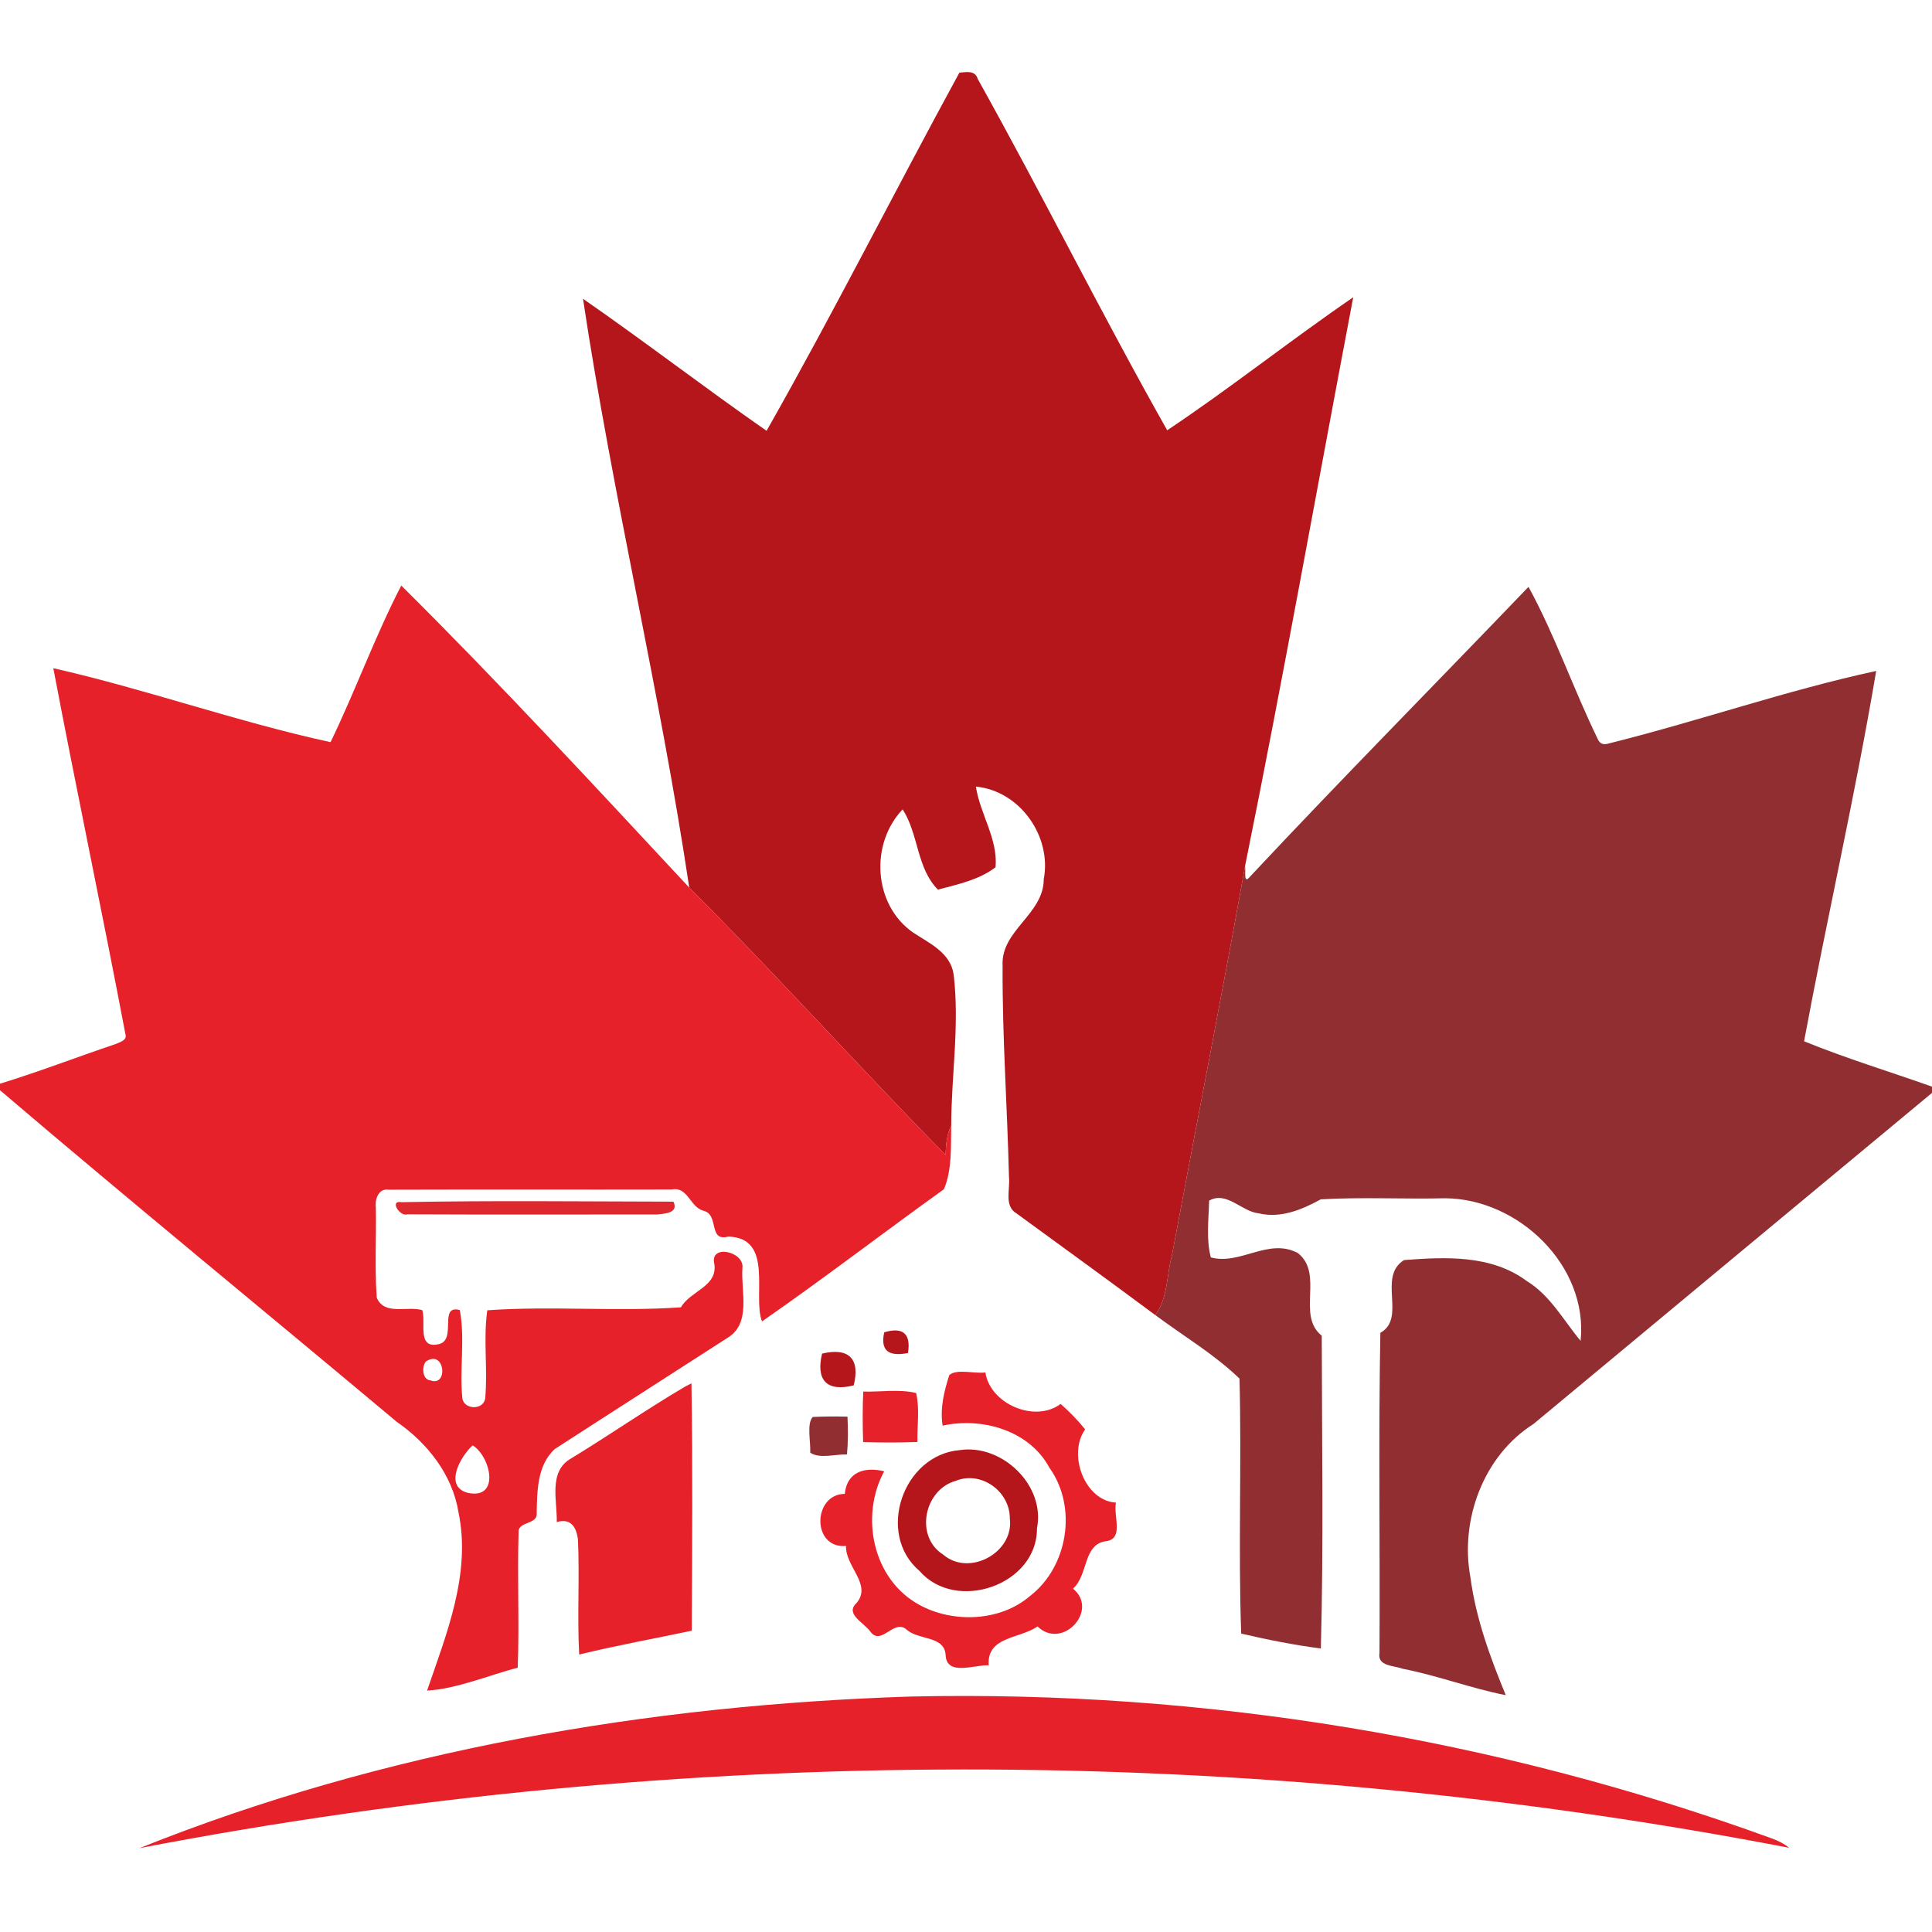 <?xml version="1.0" encoding="UTF-8" ?>
<!DOCTYPE svg PUBLIC "-//W3C//DTD SVG 1.1//EN" "http://www.w3.org/Graphics/SVG/1.1/DTD/svg11.dtd">
<svg width="512pt" height="512pt" viewBox="0 0 512 512" version="1.1" xmlns="http://www.w3.org/2000/svg">
<g id="#b5161bff">
<path fill="#b5161b" opacity="1.00" d=" M 254.25 19.25 C 256.19 19.09 258.42 18.59 259.12 20.94 C 276.30 51.72 291.99 83.34 309.32 114.03 C 326.10 102.83 341.96 90.19 358.62 78.78 C 349.07 129.02 340.11 179.42 329.95 229.53 C 323.80 263.98 316.97 298.38 310.55 332.81 C 309.12 338.04 309.54 343.97 306.17 348.51 C 293.97 339.45 281.67 330.53 269.39 321.57 C 266.03 319.61 267.74 315.15 267.39 312.00 C 266.95 293.31 265.59 274.68 265.70 255.97 C 265.15 246.53 276.59 242.37 276.61 232.98 C 278.77 221.62 270.26 209.57 258.62 208.46 C 259.73 215.73 264.50 222.35 263.83 229.83 C 259.48 233.17 253.79 234.37 248.56 235.76 C 242.90 230.09 243.47 221.08 239.21 214.49 C 230.51 223.63 231.43 239.70 241.90 247.08 C 246.24 249.95 251.92 252.45 252.73 258.28 C 254.33 271.62 252.11 284.99 252.08 298.36 C 250.84 300.75 250.71 303.44 250.58 306.08 C 227.66 282.74 205.78 258.38 182.66 235.23 C 174.86 183.07 162.35 131.33 154.50 79.18 C 170.92 90.55 186.76 102.77 203.15 114.17 C 220.86 82.95 237.04 50.80 254.25 19.25 Z" />
<path fill="#b5161b" opacity="1.00" d=" M 234.33 353.08 C 239.30 351.57 241.46 353.49 240.62 358.57 C 235.88 359.48 233.18 358.28 234.33 353.08 Z" />
<path fill="#b5161b" opacity="1.00" d=" M 254.32 384.30 C 265.47 382.58 277.09 393.57 274.81 405.02 C 274.92 420.04 253.35 427.48 243.67 416.31 C 232.08 406.44 239.29 385.55 254.32 384.30 M 253.30 392.43 C 244.90 394.76 242.32 407.19 249.97 412.00 C 256.93 417.95 268.82 411.36 267.61 402.36 C 267.63 395.22 260.03 389.71 253.30 392.43 Z" />
</g>
<g id="#e62129ff">
<path fill="#e62129" opacity="1.00" d=" M 106.34 155.17 C 132.44 181.09 157.56 208.27 182.66 235.23 C 205.78 258.38 227.66 282.74 250.58 306.08 C 250.71 303.44 250.84 300.75 252.08 298.36 C 251.98 303.89 252.31 310.12 250.15 315.16 C 234.02 326.74 218.25 338.86 201.94 350.19 C 199.33 343.47 205.23 328.04 193.00 327.71 C 187.52 329.15 190.77 321.73 186.29 320.83 C 182.82 319.76 182.25 314.39 178.05 315.23 C 153.03 315.29 128.00 315.19 102.98 315.28 C 100.29 314.87 99.33 317.82 99.60 319.97 C 99.76 327.95 99.26 335.96 99.85 343.92 C 101.91 348.72 107.95 346.02 111.91 347.20 C 112.92 350.36 110.50 357.31 115.97 356.28 C 121.42 355.48 115.96 345.63 121.85 347.17 C 123.30 354.83 121.73 362.87 122.54 370.65 C 123.09 373.60 127.96 373.71 128.57 370.73 C 129.31 362.93 128.03 355.02 129.14 347.24 C 146.19 346.03 163.42 347.65 180.45 346.45 C 182.97 342.06 190.19 340.98 189.31 334.99 C 187.96 329.57 197.28 331.64 196.75 335.98 C 196.28 342.19 199.26 350.82 192.63 354.65 C 177.43 364.47 162.16 374.20 146.98 384.04 C 142.33 388.36 142.35 395.18 142.23 401.04 C 142.48 404.13 137.18 403.07 137.43 406.14 C 137.06 418.06 137.66 430.02 137.20 441.94 C 129.47 443.99 120.92 447.60 113.18 448.02 C 118.35 432.94 124.88 417.02 121.51 400.80 C 119.91 390.86 113.31 382.44 105.18 376.83 C 70.16 347.48 34.76 318.56 0.00 288.92 L 0.00 287.19 C 10.34 284.03 20.42 280.12 30.66 276.67 C 31.74 276.19 33.82 275.66 33.23 274.02 C 27.09 241.67 20.27 209.42 14.13 177.08 C 38.82 182.68 62.88 191.31 87.60 196.68 C 94.21 183.02 99.38 168.65 106.34 155.17 M 113.38 360.51 C 111.80 360.93 111.50 365.62 114.11 365.83 C 118.70 367.49 117.99 358.14 113.38 360.51 M 125.26 383.03 C 121.93 386.06 117.54 394.03 124.06 395.64 C 132.57 397.39 130.09 386.05 125.26 383.03 Z" />
<path fill="#e62129" opacity="1.00" d=" M 251.58 364.39 C 253.65 362.68 258.13 364.09 261.13 363.72 C 262.39 372.04 274.26 377.18 281.08 372.05 C 283.41 374.13 285.62 376.36 287.58 378.80 C 282.88 385.37 287.42 397.72 295.74 398.21 C 295.00 401.52 297.84 407.65 293.34 408.40 C 286.92 409.04 288.51 417.33 284.36 421.01 C 291.37 426.75 281.51 437.38 274.96 431.03 C 270.17 434.34 261.46 433.65 262.02 441.31 C 258.19 441.16 250.78 444.27 250.60 438.55 C 250.23 433.40 243.44 434.75 240.22 431.83 C 236.87 428.92 233.53 436.35 230.64 432.37 C 229.02 430.05 223.87 427.76 226.94 424.88 C 231.22 419.96 223.97 415.14 224.21 409.70 C 215.05 410.46 215.35 395.97 223.88 395.89 C 224.43 390.07 229.13 388.64 234.32 389.91 C 227.83 401.86 231.29 418.63 243.69 425.33 C 252.62 430.21 265.13 429.73 273.00 422.93 C 283.06 415.15 285.56 399.36 278.11 388.97 C 272.80 379.07 260.27 375.50 249.80 377.81 C 249.08 373.22 250.18 368.73 251.58 364.39 Z" />
<path fill="#e62129" opacity="1.00" d=" M 181.41 367.55 C 181.87 367.31 182.78 366.84 183.24 366.60 C 183.59 388.44 183.43 410.31 183.32 432.15 C 173.38 434.26 163.37 436.05 153.49 438.47 C 152.94 428.31 153.63 418.12 153.16 407.96 C 152.73 404.65 151.24 402.27 147.55 403.36 C 147.69 397.67 145.25 389.88 151.40 386.47 C 161.50 380.32 171.22 373.56 181.41 367.55 Z" />
<path fill="#e62129" opacity="1.00" d=" M 228.77 368.78 C 233.42 368.91 238.25 368.07 242.78 369.16 C 243.77 373.39 243.03 377.82 243.13 382.14 C 238.34 382.32 233.54 382.31 228.74 382.17 C 228.58 377.71 228.57 373.24 228.77 368.78 Z" />
<path fill="#e62129" opacity="1.00" d=" M 241.39 449.60 C 318.90 447.88 396.81 460.69 469.74 487.27 C 471.30 487.86 472.83 488.60 474.12 489.68 C 329.92 461.92 181.16 462.07 36.96 489.78 C 101.74 463.82 171.89 451.82 241.39 449.60 Z" />
</g>
<g id="#912e31ff">
<path fill="#912e31" opacity="1.00" d=" M 331.33 232.25 C 355.54 206.39 380.57 181.08 405.07 155.52 C 412.11 168.40 416.91 182.46 423.34 195.68 C 423.83 196.95 424.70 197.43 425.97 197.12 C 449.84 191.21 473.26 182.98 497.21 177.81 C 491.68 210.63 484.18 243.20 478.10 275.95 C 489.19 280.47 500.71 283.97 512.00 287.97 L 512.00 289.63 C 476.80 318.89 441.56 348.10 406.38 377.38 C 393.10 385.78 386.85 402.84 389.68 418.03 C 391.12 428.89 394.89 439.18 399.05 449.24 C 389.81 447.42 380.94 444.03 371.68 442.23 C 369.36 441.33 364.95 441.64 365.58 438.02 C 365.75 409.76 365.28 381.44 365.81 353.21 C 372.83 349.30 364.93 338.37 372.09 333.93 C 383.11 333.10 395.19 332.50 404.57 339.46 C 410.84 343.28 414.32 349.88 418.88 355.34 C 420.92 335.43 402.45 317.70 383.00 317.55 C 372.02 317.81 360.99 317.21 350.03 317.83 C 345.02 320.58 339.42 322.93 333.58 321.55 C 329.03 321.08 325.08 315.56 320.43 318.18 C 320.32 323.15 319.61 328.41 320.88 333.22 C 328.67 335.36 336.11 327.95 343.92 332.05 C 350.98 337.56 343.47 348.55 350.28 353.98 C 350.31 381.59 350.78 409.28 350.04 436.87 C 342.95 435.95 335.89 434.54 328.93 432.92 C 328.12 410.43 329.07 387.84 328.48 365.34 C 321.82 358.91 313.62 354.06 306.17 348.51 C 309.54 343.97 309.12 338.04 310.55 332.81 C 316.97 298.38 323.80 263.98 329.95 229.53 C 330.21 230.71 329.40 234.63 331.33 232.25 Z" />
</g>
<g id="#dc2027f5">
<path fill="#dc2027" opacity="0.96" d=" M 106.40 318.59 C 130.39 318.11 154.45 318.41 178.46 318.45 C 179.93 321.49 176.18 321.65 174.04 321.85 C 152.01 321.83 129.98 321.92 107.96 321.81 C 106.01 322.55 103.07 317.98 106.40 318.59 Z" />
</g>
<g id="#b4161bfe">
<path fill="#b4161b" opacity="1.00" d=" M 217.86 358.72 C 224.90 357.03 228.02 360.08 226.24 367.14 C 219.13 368.91 216.16 365.80 217.86 358.72 Z" />
</g>
<g id="#912e31fe">
<path fill="#912e31" opacity="1.00" d=" M 215.38 375.51 C 218.44 375.36 221.52 375.36 224.59 375.43 C 224.76 378.76 224.76 382.11 224.46 385.45 C 221.32 385.33 217.32 386.68 214.72 384.98 C 214.87 382.04 213.74 377.30 215.38 375.51 Z" />
</g>
</svg>
